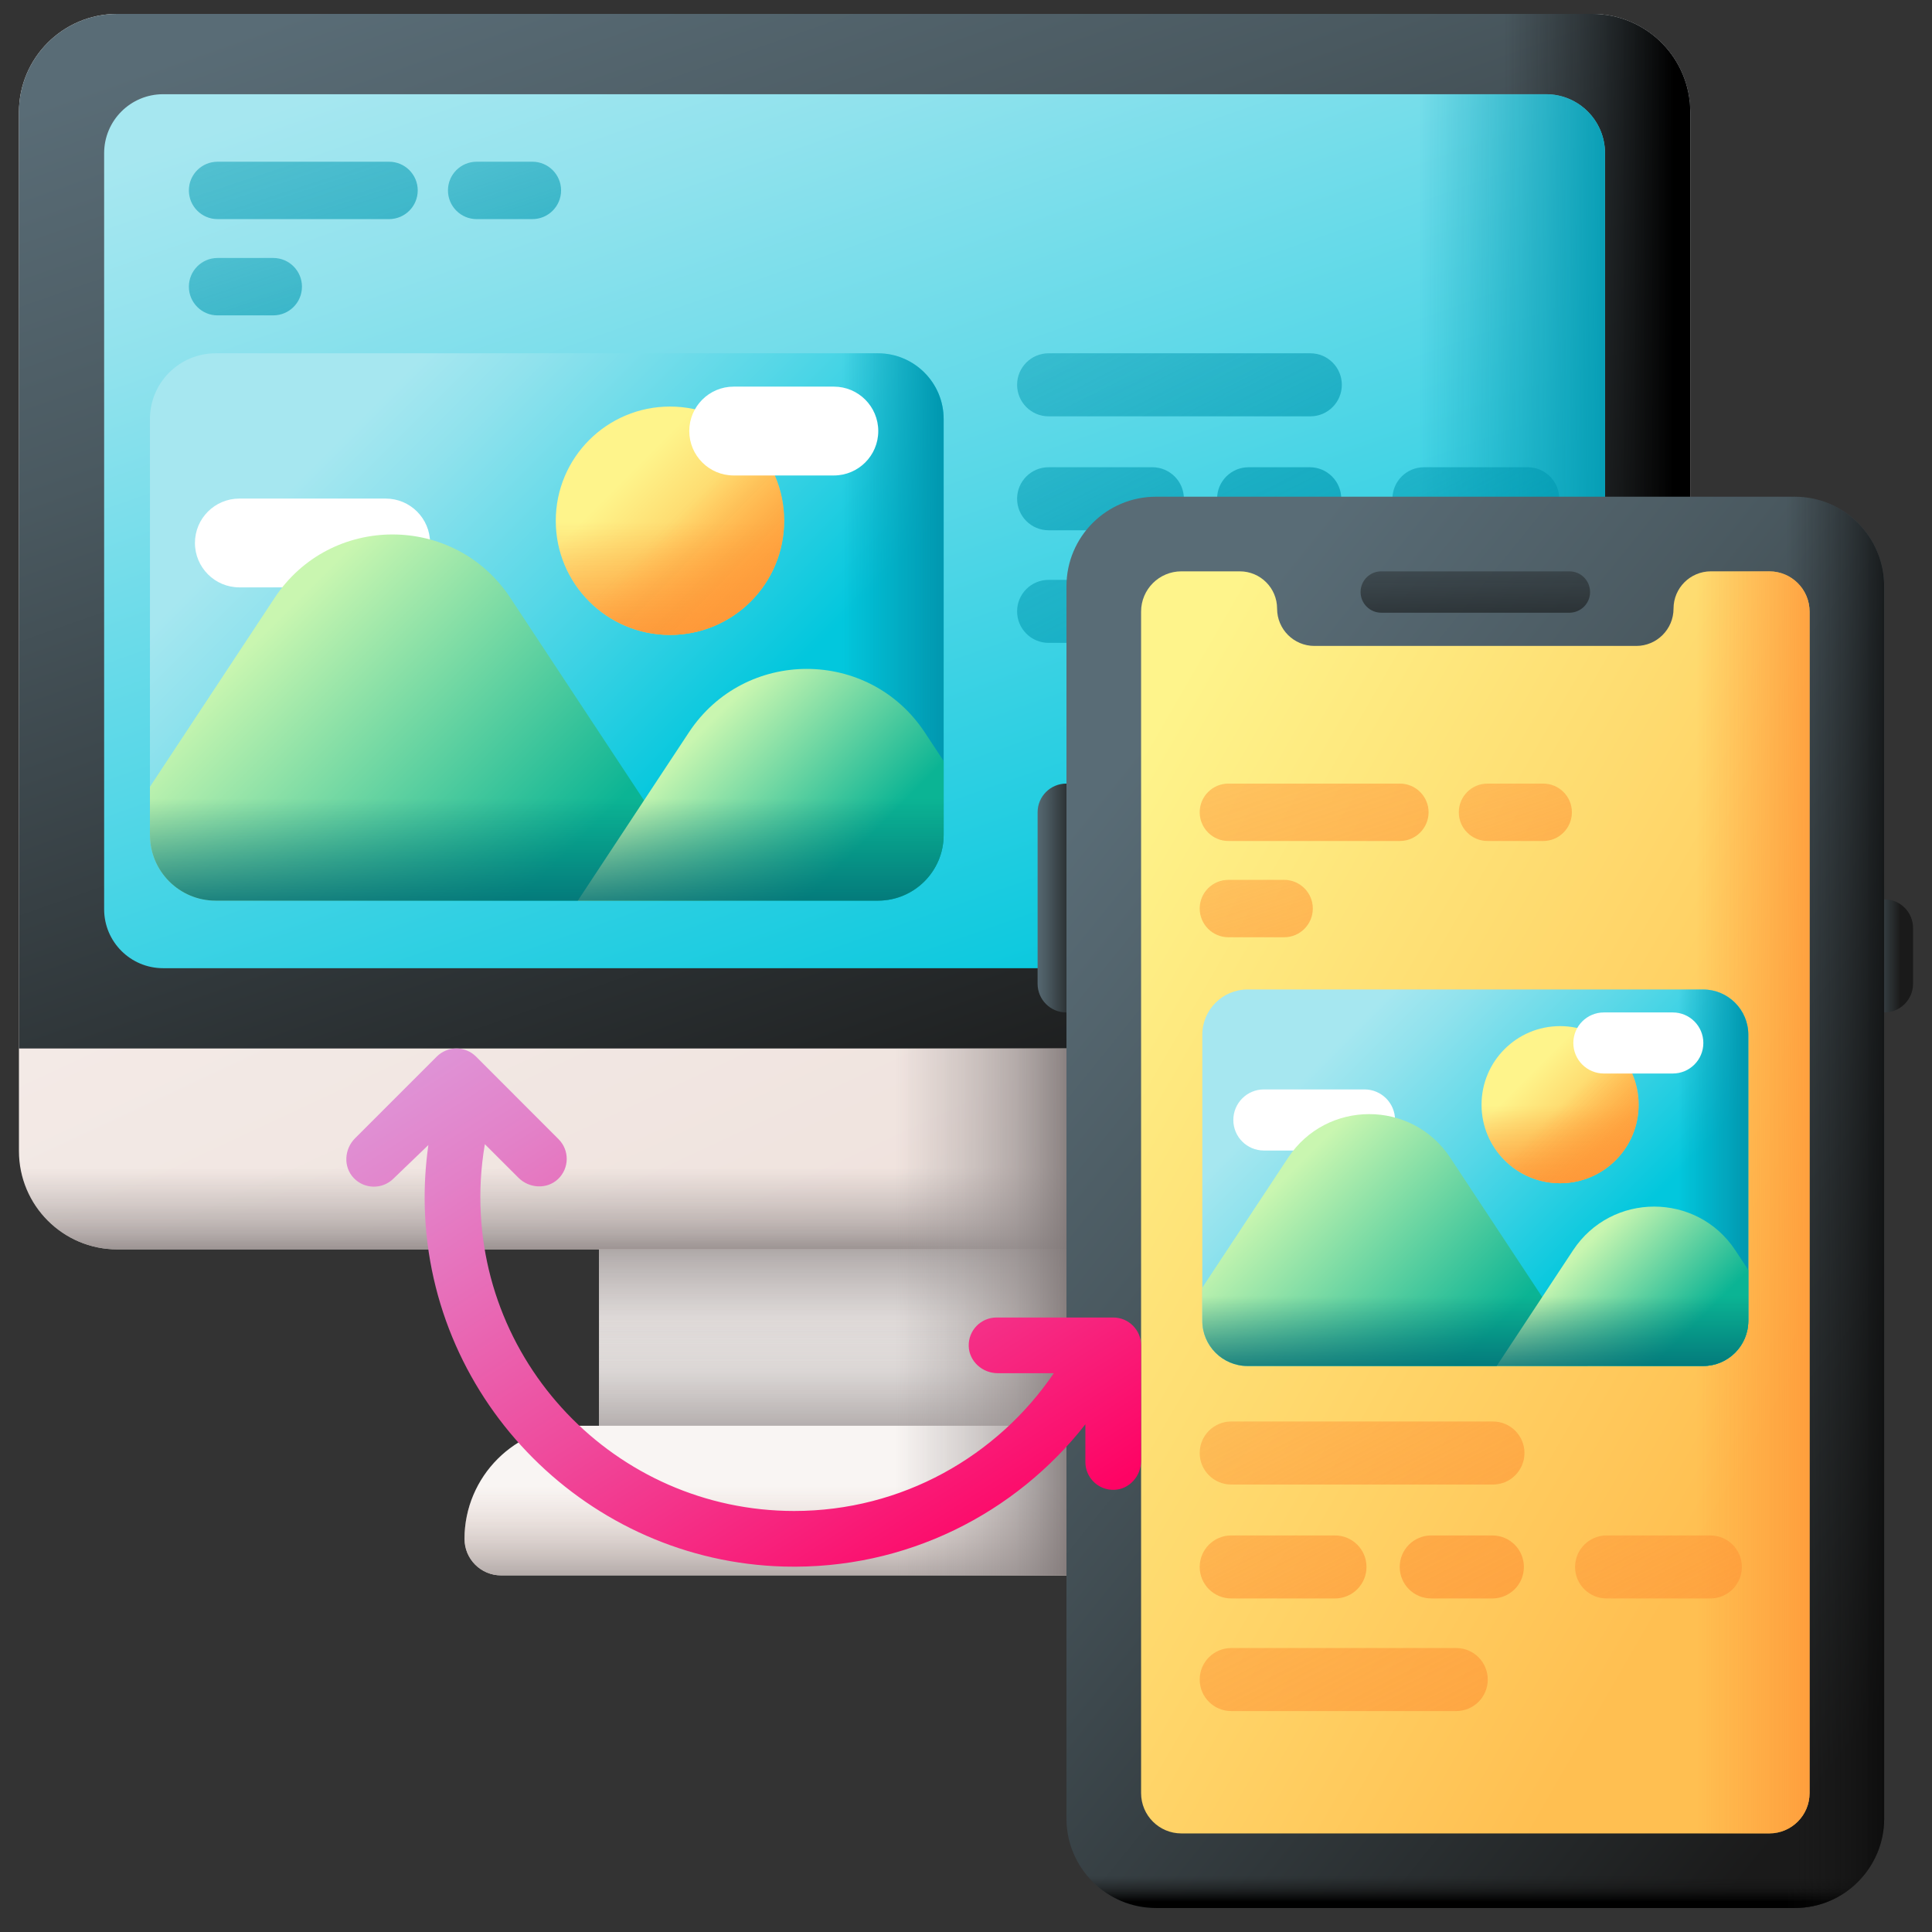 <svg width="51" height="51" viewBox="0 0 51 51" fill="none" xmlns="http://www.w3.org/2000/svg">
<rect x="0" y="0" width="51" height="51" fill="#333333" stroke="none"/>
<g clip-path="url(#clip0_9_3360)">
<path d="M15.812 30.99H29.306V39.295H15.812V30.99Z" fill="url(#paint0_linear_9_3360)"/>
<path d="M15.812 30.99H29.306V39.295H15.812V30.99Z" fill="url(#paint1_linear_9_3360)"/>
<path d="M15.812 30.99H29.306V39.295H15.812V30.99Z" fill="url(#paint2_linear_9_3360)"/>
<path d="M42.022 32.98H3.095C1.662 32.98 0.5 31.818 0.5 30.384V2.962C0.5 1.529 1.662 0.367 3.095 0.367H42.023C43.456 0.367 44.618 1.529 44.618 2.962V30.384C44.618 31.818 43.456 32.98 42.022 32.98Z" fill="url(#paint3_linear_9_3360)"/>
<path d="M42.022 0.367H26.192V32.98H42.022C43.456 32.98 44.618 31.818 44.618 30.384V2.962C44.617 1.529 43.456 0.367 42.022 0.367Z" fill="url(#paint4_linear_9_3360)"/>
<path d="M42.022 0.367H3.095C1.662 0.367 0.5 1.529 0.5 2.962V27.677H44.618V2.962C44.618 1.529 43.456 0.367 42.022 0.367Z" fill="url(#paint5_linear_9_3360)"/>
<path d="M42.022 0.367H26.192V27.677H44.617V2.962C44.617 1.529 43.456 0.367 42.022 0.367Z" fill="url(#paint6_linear_9_3360)"/>
<path d="M0.5 29V30.385C0.5 31.818 1.662 32.98 3.095 32.98H42.023C43.456 32.98 44.618 31.818 44.618 30.385V29H0.5Z" fill="url(#paint7_linear_9_3360)"/>
<path d="M40.811 2.487H4.306C3.446 2.487 2.749 3.184 2.749 4.044V24.001C2.749 24.861 3.446 25.558 4.306 25.558H40.811C41.671 25.558 42.368 24.861 42.368 24.001V4.044C42.368 3.184 41.671 2.487 40.811 2.487Z" fill="url(#paint8_linear_9_3360)"/>
<path d="M26.192 25.558H40.811C41.671 25.558 42.368 24.861 42.368 24.001V4.044C42.368 3.184 41.671 2.487 40.811 2.487H26.192V25.558Z" fill="url(#paint9_linear_9_3360)"/>
<path d="M31.892 41.586H13.226C12.694 41.586 12.262 41.155 12.262 40.623C12.262 38.974 13.599 37.637 15.248 37.637H29.869C31.518 37.637 32.855 38.974 32.855 40.623C32.855 41.155 32.424 41.586 31.892 41.586Z" fill="url(#paint10_linear_9_3360)"/>
<path d="M31.892 41.586H13.226C12.694 41.586 12.262 41.155 12.262 40.623C12.262 38.974 13.599 37.637 15.248 37.637H29.869C31.518 37.637 32.855 38.974 32.855 40.623C32.855 41.155 32.424 41.586 31.892 41.586Z" fill="url(#paint11_linear_9_3360)"/>
<path d="M15.812 27.677H29.306V41.586H15.812V27.677Z" fill="url(#paint12_linear_9_3360)"/>
<path d="M34.59 9.326H27.68C27.221 9.326 26.849 9.699 26.849 10.158C26.849 10.617 27.221 10.99 27.68 10.99H34.59C35.049 10.99 35.421 10.617 35.421 10.158C35.421 9.699 35.049 9.326 34.59 9.326Z" fill="url(#paint13_linear_9_3360)"/>
<path d="M31.252 13.166C31.252 12.706 30.879 12.334 30.42 12.334H27.68C27.221 12.334 26.849 12.706 26.849 13.166C26.849 13.625 27.221 13.998 27.68 13.998H30.42C30.879 13.998 31.252 13.625 31.252 13.166Z" fill="url(#paint14_linear_9_3360)"/>
<path d="M41.16 13.166C41.16 12.706 40.788 12.334 40.328 12.334H37.589C37.13 12.334 36.757 12.706 36.757 13.166C36.757 13.625 37.13 13.998 37.589 13.998H40.328C40.788 13.998 41.16 13.625 41.16 13.166Z" fill="url(#paint15_linear_9_3360)"/>
<path d="M34.452 16.138C34.452 15.679 34.08 15.307 33.62 15.307H27.68C27.221 15.307 26.849 15.679 26.849 16.138C26.849 16.598 27.221 16.97 27.68 16.97H33.62C34.08 16.97 34.452 16.598 34.452 16.138Z" fill="url(#paint16_linear_9_3360)"/>
<path d="M34.574 13.998C35.034 13.998 35.406 13.625 35.406 13.166C35.406 12.706 35.034 12.334 34.574 12.334H32.96C32.5 12.334 32.128 12.706 32.128 13.166C32.128 13.625 32.5 13.998 32.96 13.998H34.574Z" fill="url(#paint17_linear_9_3360)"/>
<path d="M10.27 4.269H5.743C5.325 4.269 4.986 4.608 4.986 5.026C4.986 5.445 5.325 5.784 5.743 5.784H10.27C10.688 5.784 11.027 5.445 11.027 5.026C11.027 4.608 10.688 4.269 10.27 4.269Z" fill="url(#paint18_linear_9_3360)"/>
<path d="M14.053 4.269H12.583C12.164 4.269 11.825 4.608 11.825 5.026C11.825 5.445 12.164 5.784 12.583 5.784H14.053C14.472 5.784 14.811 5.445 14.811 5.026C14.811 4.608 14.472 4.269 14.053 4.269Z" fill="url(#paint19_linear_9_3360)"/>
<path d="M7.214 6.81H5.743C5.325 6.81 4.986 7.149 4.986 7.568C4.986 7.986 5.325 8.325 5.743 8.325H7.214C7.632 8.325 7.971 7.986 7.971 7.568C7.971 7.149 7.632 6.81 7.214 6.81Z" fill="url(#paint20_linear_9_3360)"/>
<path d="M23.175 23.775H5.694C4.735 23.775 3.958 22.998 3.958 22.04V11.062C3.958 10.103 4.735 9.326 5.694 9.326H23.175C24.133 9.326 24.91 10.103 24.91 11.062V22.04C24.91 22.998 24.133 23.775 23.175 23.775Z" fill="url(#paint21_linear_9_3360)"/>
<path d="M17.686 23.775H23.174C24.133 23.775 24.91 22.998 24.91 22.04V11.062C24.91 10.103 24.133 9.326 23.174 9.326H17.686V23.775Z" fill="url(#paint22_linear_9_3360)"/>
<path d="M6.319 15.505H10.18C10.828 15.505 11.353 14.98 11.353 14.333C11.353 13.685 10.828 13.161 10.18 13.161H6.319C5.671 13.161 5.146 13.685 5.146 14.333C5.147 14.98 5.671 15.505 6.319 15.505Z" fill="white"/>
<path d="M17.686 16.76C19.35 16.76 20.7 15.411 20.7 13.746C20.7 12.081 19.35 10.732 17.686 10.732C16.021 10.732 14.671 12.081 14.671 13.746C14.671 15.411 16.021 16.76 17.686 16.76Z" fill="url(#paint23_linear_9_3360)"/>
<path d="M14.671 13.746C14.671 15.411 16.021 16.76 17.686 16.76C19.35 16.76 20.7 15.411 20.7 13.746C20.7 13.386 20.636 13.04 20.52 12.72H14.851C14.735 13.04 14.671 13.386 14.671 13.746Z" fill="url(#paint24_linear_9_3360)"/>
<path d="M15.554 15.877C16.731 17.054 18.64 17.054 19.817 15.877C20.994 14.7 20.994 12.792 19.817 11.614C19.562 11.36 19.272 11.16 18.964 11.016L14.955 15.024C15.1 15.333 15.299 15.622 15.554 15.877Z" fill="url(#paint25_linear_9_3360)"/>
<path d="M19.367 12.551H22.012C22.659 12.551 23.184 12.026 23.184 11.379C23.184 10.731 22.659 10.206 22.012 10.206H19.367C18.72 10.206 18.195 10.731 18.195 11.379C18.195 12.026 18.72 12.551 19.367 12.551Z" fill="white"/>
<path d="M5.693 23.776H18.748L13.473 15.784C11.999 13.55 8.722 13.55 7.248 15.784L3.958 20.769V22.04C3.958 22.998 4.735 23.776 5.693 23.776Z" fill="url(#paint26_linear_9_3360)"/>
<path d="M23.174 23.775C24.133 23.775 24.91 22.998 24.91 22.04V20.09L24.411 19.333C22.936 17.099 19.659 17.099 18.185 19.333L15.253 23.775H23.174Z" fill="url(#paint27_linear_9_3360)"/>
<path d="M3.958 16.551V22.04C3.958 22.998 4.735 23.775 5.693 23.775H23.174C24.133 23.775 24.91 22.998 24.91 22.04V16.551H3.958Z" fill="url(#paint28_linear_9_3360)"/>
<path d="M27.39 21.442V25.968C27.39 26.387 27.729 26.726 28.147 26.726C28.565 26.726 28.905 26.387 28.905 25.968V21.442C28.905 21.024 28.565 20.685 28.147 20.685C27.729 20.685 27.39 21.024 27.39 21.442Z" fill="url(#paint29_linear_9_3360)"/>
<path d="M48.985 24.498V25.968C48.985 26.387 49.324 26.726 49.742 26.726C50.161 26.726 50.5 26.387 50.5 25.968V24.498C50.5 24.079 50.161 23.74 49.742 23.74C49.324 23.74 48.985 24.079 48.985 24.498Z" fill="url(#paint30_linear_9_3360)"/>
<path d="M47.374 50.367H30.516C29.21 50.367 28.152 49.309 28.152 48.004V15.476C28.152 14.17 29.21 13.112 30.516 13.112H47.374C48.68 13.112 49.738 14.17 49.738 15.476V48.004C49.738 49.309 48.68 50.367 47.374 50.367Z" fill="url(#paint31_linear_9_3360)"/>
<path d="M28.152 48.247V48.004C28.152 49.309 29.21 50.367 30.515 50.367H47.374C48.679 50.367 49.737 49.309 49.737 48.004V48.247H28.152Z" fill="url(#paint32_linear_9_3360)"/>
<path d="M47.374 13.112H38.945V50.367H47.374C48.679 50.367 49.737 49.309 49.737 48.004V15.476C49.738 14.17 48.679 13.112 47.374 13.112Z" fill="url(#paint33_linear_9_3360)"/>
<path d="M41.428 15.082H36.461C36.16 15.082 35.916 15.326 35.916 15.628C35.916 15.929 36.16 16.173 36.461 16.174H41.428C41.579 16.174 41.715 16.112 41.814 16.014C41.913 15.915 41.974 15.778 41.974 15.628C41.974 15.326 41.73 15.082 41.428 15.082Z" fill="url(#paint34_linear_9_3360)"/>
<path d="M47.768 16.145V47.334C47.768 47.921 47.292 48.398 46.705 48.398H31.185C30.598 48.398 30.122 47.921 30.122 47.334V16.145C30.122 15.558 30.598 15.082 31.185 15.082H32.728C33.271 15.082 33.712 15.522 33.712 16.066C33.712 16.61 34.153 17.051 34.697 17.051H43.193C43.736 17.051 44.177 16.61 44.177 16.066C44.177 15.522 44.618 15.082 45.162 15.082H46.704C47.292 15.082 47.768 15.558 47.768 16.145Z" fill="url(#paint35_linear_9_3360)"/>
<path d="M46.704 15.082H45.162C44.618 15.082 44.177 15.522 44.177 16.066C44.177 16.61 43.736 17.051 43.193 17.051H38.945V48.397H46.705C47.292 48.397 47.768 47.921 47.768 47.334V16.145C47.768 15.558 47.292 15.082 46.704 15.082Z" fill="url(#paint36_linear_9_3360)"/>
<path d="M36.953 20.685H32.427C32.009 20.685 31.669 21.024 31.669 21.442C31.669 21.86 32.009 22.2 32.427 22.2H36.953C37.371 22.2 37.711 21.86 37.711 21.442C37.711 21.024 37.371 20.685 36.953 20.685Z" fill="url(#paint37_linear_9_3360)"/>
<path d="M40.737 20.685H39.266C38.848 20.685 38.509 21.024 38.509 21.442C38.509 21.86 38.848 22.2 39.266 22.2H40.737C41.155 22.2 41.494 21.86 41.494 21.442C41.494 21.024 41.155 20.685 40.737 20.685Z" fill="url(#paint38_linear_9_3360)"/>
<path d="M33.897 23.226H32.427C32.009 23.226 31.669 23.565 31.669 23.983C31.669 24.401 32.009 24.741 32.427 24.741H33.897C34.316 24.741 34.655 24.401 34.655 23.983C34.655 23.565 34.316 23.226 33.897 23.226Z" fill="url(#paint39_linear_9_3360)"/>
<path d="M39.41 37.524H32.501C32.042 37.524 31.669 37.896 31.669 38.356C31.669 38.815 32.042 39.188 32.501 39.188H39.41C39.87 39.188 40.242 38.815 40.242 38.356C40.242 37.896 39.87 37.524 39.41 37.524Z" fill="url(#paint40_linear_9_3360)"/>
<path d="M36.072 41.364C36.072 40.904 35.7 40.532 35.241 40.532H32.501C32.042 40.532 31.669 40.904 31.669 41.364C31.669 41.823 32.042 42.195 32.501 42.195H35.241C35.7 42.195 36.072 41.823 36.072 41.364Z" fill="url(#paint41_linear_9_3360)"/>
<path d="M45.981 41.364C45.981 40.904 45.609 40.532 45.149 40.532H42.41C41.95 40.532 41.578 40.904 41.578 41.364C41.578 41.823 41.95 42.195 42.41 42.195H45.149C45.609 42.195 45.981 41.823 45.981 41.364Z" fill="url(#paint42_linear_9_3360)"/>
<path d="M39.273 44.336C39.273 43.877 38.901 43.504 38.441 43.504H32.501C32.042 43.504 31.669 43.877 31.669 44.336C31.669 44.796 32.042 45.168 32.501 45.168H38.441C38.901 45.168 39.273 44.796 39.273 44.336Z" fill="url(#paint43_linear_9_3360)"/>
<path d="M39.395 42.195C39.855 42.195 40.227 41.823 40.227 41.364C40.227 40.904 39.855 40.532 39.395 40.532H37.781C37.321 40.532 36.949 40.904 36.949 41.364C36.949 41.823 37.321 42.195 37.781 42.195H39.395Z" fill="url(#paint44_linear_9_3360)"/>
<path d="M44.957 36.059H32.932C32.273 36.059 31.738 35.525 31.738 34.866V27.314C31.738 26.655 32.273 26.12 32.932 26.12H44.957C45.617 26.12 46.151 26.655 46.151 27.314V34.866C46.151 35.525 45.617 36.059 44.957 36.059Z" fill="url(#paint45_linear_9_3360)"/>
<path d="M41.181 36.059H44.957C45.616 36.059 46.151 35.525 46.151 34.866V27.314C46.151 26.655 45.616 26.12 44.957 26.12H41.181V36.059Z" fill="url(#paint46_linear_9_3360)"/>
<path d="M33.363 30.371H36.019C36.465 30.371 36.826 30.01 36.826 29.564C36.826 29.119 36.465 28.758 36.019 28.758H33.363C32.918 28.758 32.557 29.119 32.557 29.564C32.556 30.01 32.918 30.371 33.363 30.371Z" fill="white"/>
<path d="M41.182 31.234C42.327 31.234 43.256 30.306 43.256 29.161C43.256 28.016 42.327 27.087 41.182 27.087C40.037 27.087 39.109 28.016 39.109 29.161C39.109 30.306 40.037 31.234 41.182 31.234Z" fill="url(#paint47_linear_9_3360)"/>
<path d="M39.108 29.161C39.108 30.306 40.037 31.234 41.182 31.234C42.327 31.234 43.255 30.306 43.255 29.161C43.255 28.913 43.211 28.675 43.132 28.455H39.232C39.152 28.675 39.108 28.913 39.108 29.161Z" fill="url(#paint48_linear_9_3360)"/>
<path d="M39.716 30.627C40.525 31.436 41.838 31.436 42.648 30.627C43.458 29.817 43.458 28.504 42.648 27.695C42.472 27.519 42.273 27.382 42.061 27.283L39.304 30.04C39.403 30.252 39.54 30.451 39.716 30.627Z" fill="url(#paint49_linear_9_3360)"/>
<path d="M42.338 28.338H44.157C44.603 28.338 44.964 27.977 44.964 27.532C44.964 27.087 44.603 26.726 44.157 26.726H42.338C41.893 26.726 41.532 27.087 41.532 27.532C41.532 27.977 41.893 28.338 42.338 28.338Z" fill="white"/>
<path d="M32.932 36.06H41.913L38.284 30.562C37.27 29.026 35.016 29.026 34.002 30.562L31.738 33.991V34.866C31.738 35.525 32.273 36.06 32.932 36.06Z" fill="url(#paint50_linear_9_3360)"/>
<path d="M44.957 36.06C45.617 36.06 46.151 35.525 46.151 34.866V33.524L45.808 33.004C44.794 31.467 42.539 31.467 41.525 33.004L39.508 36.06H44.957V36.06Z" fill="url(#paint51_linear_9_3360)"/>
<path d="M31.738 31.09V34.866C31.738 35.525 32.273 36.059 32.932 36.059H44.957C45.617 36.059 46.151 35.525 46.151 34.866V31.09H31.738Z" fill="url(#paint52_linear_9_3360)"/>
<path d="M29.409 39.328C28.992 39.34 28.651 39.006 28.651 38.593V37.599C26.812 39.951 23.92 41.441 20.691 41.353C15.537 41.211 11.35 37.02 11.213 31.867C11.198 31.308 11.232 30.76 11.308 30.226L10.389 31.11C10.097 31.402 9.62 31.397 9.335 31.094C9.058 30.801 9.087 30.334 9.372 30.048L11.528 27.892C11.815 27.605 12.281 27.606 12.567 27.892L14.744 30.071C15.037 30.363 15.032 30.84 14.729 31.126C14.435 31.402 13.968 31.373 13.684 31.088L12.799 30.204C12.746 30.515 12.71 30.83 12.692 31.151C12.438 35.922 16.247 39.886 20.965 39.886C23.811 39.886 26.326 38.442 27.818 36.249H26.337C25.935 36.249 25.584 35.938 25.572 35.536C25.559 35.12 25.893 34.779 26.307 34.779H29.387C29.792 34.779 30.122 35.107 30.122 35.514V38.562C30.122 38.965 29.811 39.316 29.409 39.328Z" fill="url(#paint53_linear_9_3360)"/>
</g>
<defs>
<linearGradient id="paint0_linear_9_3360" x1="25.193" y1="35.142" x2="29.67" y2="35.142" gradientUnits="userSpaceOnUse">
<stop stop-color="#F9F5F3"/>
<stop offset="1" stop-color="#EFE2DD"/>
</linearGradient>
<linearGradient id="paint1_linear_9_3360" x1="22.559" y1="36.152" x2="22.559" y2="31.593" gradientUnits="userSpaceOnUse">
<stop stop-color="#9E9797" stop-opacity="0"/>
<stop offset="0.356" stop-color="#9B9494" stop-opacity="0.356"/>
<stop offset="0.628" stop-color="#928B8B" stop-opacity="0.629"/>
<stop offset="0.872" stop-color="#827A7A" stop-opacity="0.872"/>
<stop offset="1" stop-color="#766E6E"/>
</linearGradient>
<linearGradient id="paint2_linear_9_3360" x1="22.559" y1="34.768" x2="22.559" y2="39.164" gradientUnits="userSpaceOnUse">
<stop stop-color="#9E9797" stop-opacity="0"/>
<stop offset="0.356" stop-color="#9B9494" stop-opacity="0.356"/>
<stop offset="0.628" stop-color="#928B8B" stop-opacity="0.629"/>
<stop offset="0.872" stop-color="#827A7A" stop-opacity="0.872"/>
<stop offset="1" stop-color="#766E6E"/>
</linearGradient>
<linearGradient id="paint3_linear_9_3360" x1="14.337" y1="-0.922" x2="29.012" y2="30.484" gradientUnits="userSpaceOnUse">
<stop stop-color="#F9F5F3"/>
<stop offset="1" stop-color="#EFE2DD"/>
</linearGradient>
<linearGradient id="paint4_linear_9_3360" x1="40.033" y1="16.674" x2="44.877" y2="16.674" gradientUnits="userSpaceOnUse">
<stop stop-color="#9E9797" stop-opacity="0"/>
<stop offset="0.356" stop-color="#9B9494" stop-opacity="0.356"/>
<stop offset="0.628" stop-color="#928B8B" stop-opacity="0.629"/>
<stop offset="0.872" stop-color="#827A7A" stop-opacity="0.872"/>
<stop offset="1" stop-color="#766E6E"/>
</linearGradient>
<linearGradient id="paint5_linear_9_3360" x1="16.32" y1="-2.658" x2="27.799" y2="30.012" gradientUnits="userSpaceOnUse">
<stop stop-color="#596C76"/>
<stop offset="0.284" stop-color="#4A5960"/>
<stop offset="0.875" stop-color="#232627"/>
<stop offset="1" stop-color="#1A1A1A"/>
</linearGradient>
<linearGradient id="paint6_linear_9_3360" x1="39.687" y1="14.022" x2="44.185" y2="14.022" gradientUnits="userSpaceOnUse">
<stop stop-color="#1A1A1A" stop-opacity="0"/>
<stop offset="0.426" stop-color="#121212" stop-opacity="0.426"/>
<stop offset="1"/>
</linearGradient>
<linearGradient id="paint7_linear_9_3360" x1="22.559" y1="30.837" x2="22.559" y2="33.511" gradientUnits="userSpaceOnUse">
<stop stop-color="#9E9797" stop-opacity="0"/>
<stop offset="0.356" stop-color="#9B9494" stop-opacity="0.356"/>
<stop offset="0.628" stop-color="#928B8B" stop-opacity="0.629"/>
<stop offset="0.872" stop-color="#827A7A" stop-opacity="0.872"/>
<stop offset="1" stop-color="#766E6E"/>
</linearGradient>
<linearGradient id="paint8_linear_9_3360" x1="17.393" y1="-0.68" x2="27.242" y2="27.352" gradientUnits="userSpaceOnUse">
<stop stop-color="#A6E7F0"/>
<stop offset="0.171" stop-color="#90E2ED"/>
<stop offset="0.529" stop-color="#56D7E7"/>
<stop offset="1" stop-color="#02C7DD"/>
</linearGradient>
<linearGradient id="paint9_linear_9_3360" x1="37.438" y1="14.023" x2="42.804" y2="14.023" gradientUnits="userSpaceOnUse">
<stop stop-color="#0199B1" stop-opacity="0"/>
<stop offset="1" stop-color="#0199B1"/>
</linearGradient>
<linearGradient id="paint10_linear_9_3360" x1="22.559" y1="39.241" x2="22.559" y2="41.992" gradientUnits="userSpaceOnUse">
<stop stop-color="#F9F5F3"/>
<stop offset="1" stop-color="#EFE2DD"/>
</linearGradient>
<linearGradient id="paint11_linear_9_3360" x1="22.559" y1="39.241" x2="22.559" y2="41.992" gradientUnits="userSpaceOnUse">
<stop stop-color="#E1D3CE" stop-opacity="0"/>
<stop offset="0.316" stop-color="#D0C4C0" stop-opacity="0.316"/>
<stop offset="0.94" stop-color="#A39C9B" stop-opacity="0.94"/>
<stop offset="1" stop-color="#9E9797"/>
</linearGradient>
<linearGradient id="paint12_linear_9_3360" x1="23.637" y1="34.632" x2="28.637" y2="34.632" gradientUnits="userSpaceOnUse">
<stop stop-color="#9E9797" stop-opacity="0"/>
<stop offset="0.356" stop-color="#9B9494" stop-opacity="0.356"/>
<stop offset="0.628" stop-color="#928B8B" stop-opacity="0.629"/>
<stop offset="0.872" stop-color="#827A7A" stop-opacity="0.872"/>
<stop offset="1" stop-color="#766E6E"/>
</linearGradient>
<linearGradient id="paint13_linear_9_3360" x1="24.132" y1="-3.614" x2="36.992" y2="21.677" gradientUnits="userSpaceOnUse">
<stop stop-color="#0199B1" stop-opacity="0"/>
<stop offset="1" stop-color="#0199B1"/>
</linearGradient>
<linearGradient id="paint14_linear_9_3360" x1="22.176" y1="-0.353" x2="33.727" y2="22.364" gradientUnits="userSpaceOnUse">
<stop stop-color="#0199B1" stop-opacity="0"/>
<stop offset="1" stop-color="#0199B1"/>
</linearGradient>
<linearGradient id="paint15_linear_9_3360" x1="32.085" y1="-0.353" x2="43.636" y2="22.364" gradientUnits="userSpaceOnUse">
<stop stop-color="#0199B1" stop-opacity="0"/>
<stop offset="1" stop-color="#0199B1"/>
</linearGradient>
<linearGradient id="paint16_linear_9_3360" x1="20.344" y1="-4.13" x2="37.663" y2="29.93" gradientUnits="userSpaceOnUse">
<stop stop-color="#0199B1" stop-opacity="0"/>
<stop offset="1" stop-color="#0199B1"/>
</linearGradient>
<linearGradient id="paint17_linear_9_3360" x1="23.303" y1="-7.414" x2="38.874" y2="23.209" gradientUnits="userSpaceOnUse">
<stop stop-color="#0199B1" stop-opacity="0"/>
<stop offset="1" stop-color="#0199B1"/>
</linearGradient>
<linearGradient id="paint18_linear_9_3360" x1="2.55" y1="-11.631" x2="12.532" y2="18.842" gradientUnits="userSpaceOnUse">
<stop stop-color="#0199B1" stop-opacity="0"/>
<stop offset="1" stop-color="#0199B1"/>
</linearGradient>
<linearGradient id="paint19_linear_9_3360" x1="9.636" y1="-6.212" x2="16.372" y2="14.348" gradientUnits="userSpaceOnUse">
<stop stop-color="#0199B1" stop-opacity="0"/>
<stop offset="1" stop-color="#0199B1"/>
</linearGradient>
<linearGradient id="paint20_linear_9_3360" x1="2.797" y1="-3.671" x2="9.532" y2="16.889" gradientUnits="userSpaceOnUse">
<stop stop-color="#0199B1" stop-opacity="0"/>
<stop offset="1" stop-color="#0199B1"/>
</linearGradient>
<linearGradient id="paint21_linear_9_3360" x1="9.213" y1="11.329" x2="18.248" y2="20.364" gradientUnits="userSpaceOnUse">
<stop stop-color="#A6E7F0"/>
<stop offset="0.171" stop-color="#90E2ED"/>
<stop offset="0.529" stop-color="#56D7E7"/>
<stop offset="1" stop-color="#02C7DD"/>
</linearGradient>
<linearGradient id="paint22_linear_9_3360" x1="22.224" y1="16.551" x2="24.784" y2="16.551" gradientUnits="userSpaceOnUse">
<stop stop-color="#0199B1" stop-opacity="0"/>
<stop offset="1" stop-color="#0199B1"/>
</linearGradient>
<linearGradient id="paint23_linear_9_3360" x1="16.521" y1="12.581" x2="19.261" y2="15.321" gradientUnits="userSpaceOnUse">
<stop stop-color="#FEF48B"/>
<stop offset="1" stop-color="#FFBF51"/>
</linearGradient>
<linearGradient id="paint24_linear_9_3360" x1="17.686" y1="13.784" x2="17.686" y2="17.33" gradientUnits="userSpaceOnUse">
<stop stop-color="#FE9738" stop-opacity="0"/>
<stop offset="1" stop-color="#FE9738"/>
</linearGradient>
<linearGradient id="paint25_linear_9_3360" x1="17.712" y1="13.754" x2="20.35" y2="16.393" gradientUnits="userSpaceOnUse">
<stop stop-color="#FE9738" stop-opacity="0"/>
<stop offset="1" stop-color="#FE9738"/>
</linearGradient>
<linearGradient id="paint26_linear_9_3360" x1="6.578" y1="17.078" x2="13.499" y2="23.999" gradientUnits="userSpaceOnUse">
<stop stop-color="#C9F6B0"/>
<stop offset="1" stop-color="#0BB494"/>
</linearGradient>
<linearGradient id="paint27_linear_9_3360" x1="18.062" y1="19.73" x2="21.686" y2="23.352" gradientUnits="userSpaceOnUse">
<stop stop-color="#C9F6B0"/>
<stop offset="1" stop-color="#0BB494"/>
</linearGradient>
<linearGradient id="paint28_linear_9_3360" x1="14.434" y1="21.089" x2="14.434" y2="24.564" gradientUnits="userSpaceOnUse">
<stop stop-color="#016A74" stop-opacity="0"/>
<stop offset="1" stop-color="#016A74"/>
</linearGradient>
<linearGradient id="paint29_linear_9_3360" x1="27.312" y1="23.705" x2="28.468" y2="23.705" gradientUnits="userSpaceOnUse">
<stop stop-color="#596C76"/>
<stop offset="0.284" stop-color="#4A5960"/>
<stop offset="0.875" stop-color="#232627"/>
<stop offset="1" stop-color="#1A1A1A"/>
</linearGradient>
<linearGradient id="paint30_linear_9_3360" x1="49.055" y1="25.233" x2="50.169" y2="25.233" gradientUnits="userSpaceOnUse">
<stop stop-color="#596C76"/>
<stop offset="0.284" stop-color="#4A5960"/>
<stop offset="0.875" stop-color="#232627"/>
<stop offset="1" stop-color="#1A1A1A"/>
</linearGradient>
<linearGradient id="paint31_linear_9_3360" x1="27.638" y1="22.597" x2="51.994" y2="42.292" gradientUnits="userSpaceOnUse">
<stop stop-color="#596C76"/>
<stop offset="0.284" stop-color="#4A5960"/>
<stop offset="0.875" stop-color="#232627"/>
<stop offset="1" stop-color="#1A1A1A"/>
</linearGradient>
<linearGradient id="paint32_linear_9_3360" x1="38.945" y1="49.53" x2="38.945" y2="50.204" gradientUnits="userSpaceOnUse">
<stop stop-color="#1A1A1A" stop-opacity="0"/>
<stop offset="0.426" stop-color="#121212" stop-opacity="0.426"/>
<stop offset="1"/>
</linearGradient>
<linearGradient id="paint33_linear_9_3360" x1="47.138" y1="31.74" x2="50.714" y2="31.74" gradientUnits="userSpaceOnUse">
<stop stop-color="#1A1A1A" stop-opacity="0"/>
<stop offset="0.426" stop-color="#121212" stop-opacity="0.426"/>
<stop offset="1"/>
</linearGradient>
<linearGradient id="paint34_linear_9_3360" x1="38.945" y1="12.902" x2="38.945" y2="18.964" gradientUnits="userSpaceOnUse">
<stop stop-color="#1A1A1A" stop-opacity="0"/>
<stop offset="0.426" stop-color="#121212" stop-opacity="0.426"/>
<stop offset="1"/>
</linearGradient>
<linearGradient id="paint35_linear_9_3360" x1="27.123" y1="24.928" x2="47.367" y2="36.592" gradientUnits="userSpaceOnUse">
<stop stop-color="#FEF48B"/>
<stop offset="1" stop-color="#FFBF51"/>
</linearGradient>
<linearGradient id="paint36_linear_9_3360" x1="44.774" y1="31.739" x2="48.484" y2="31.739" gradientUnits="userSpaceOnUse">
<stop stop-color="#FE9738" stop-opacity="0"/>
<stop offset="1" stop-color="#FE9738"/>
</linearGradient>
<linearGradient id="paint37_linear_9_3360" x1="29.233" y1="4.785" x2="39.216" y2="35.258" gradientUnits="userSpaceOnUse">
<stop stop-color="#FE9738" stop-opacity="0"/>
<stop offset="1" stop-color="#FE9738"/>
</linearGradient>
<linearGradient id="paint38_linear_9_3360" x1="36.32" y1="10.203" x2="43.055" y2="30.764" gradientUnits="userSpaceOnUse">
<stop stop-color="#FE9738" stop-opacity="0"/>
<stop offset="1" stop-color="#FE9738"/>
</linearGradient>
<linearGradient id="paint39_linear_9_3360" x1="29.48" y1="12.744" x2="36.216" y2="33.305" gradientUnits="userSpaceOnUse">
<stop stop-color="#FE9738" stop-opacity="0"/>
<stop offset="1" stop-color="#FE9738"/>
</linearGradient>
<linearGradient id="paint40_linear_9_3360" x1="28.953" y1="24.584" x2="41.813" y2="49.874" gradientUnits="userSpaceOnUse">
<stop stop-color="#FE9738" stop-opacity="0"/>
<stop offset="1" stop-color="#FE9738"/>
</linearGradient>
<linearGradient id="paint41_linear_9_3360" x1="26.997" y1="27.845" x2="38.548" y2="50.562" gradientUnits="userSpaceOnUse">
<stop stop-color="#FE9738" stop-opacity="0"/>
<stop offset="1" stop-color="#FE9738"/>
</linearGradient>
<linearGradient id="paint42_linear_9_3360" x1="36.906" y1="27.845" x2="48.457" y2="50.562" gradientUnits="userSpaceOnUse">
<stop stop-color="#FE9738" stop-opacity="0"/>
<stop offset="1" stop-color="#FE9738"/>
</linearGradient>
<linearGradient id="paint43_linear_9_3360" x1="25.165" y1="24.068" x2="42.484" y2="58.127" gradientUnits="userSpaceOnUse">
<stop stop-color="#FE9738" stop-opacity="0"/>
<stop offset="1" stop-color="#FE9738"/>
</linearGradient>
<linearGradient id="paint44_linear_9_3360" x1="28.124" y1="20.784" x2="43.695" y2="51.407" gradientUnits="userSpaceOnUse">
<stop stop-color="#FE9738" stop-opacity="0"/>
<stop offset="1" stop-color="#FE9738"/>
</linearGradient>
<linearGradient id="paint45_linear_9_3360" x1="35.353" y1="27.498" x2="41.568" y2="33.713" gradientUnits="userSpaceOnUse">
<stop stop-color="#A6E7F0"/>
<stop offset="0.171" stop-color="#90E2ED"/>
<stop offset="0.529" stop-color="#56D7E7"/>
<stop offset="1" stop-color="#02C7DD"/>
</linearGradient>
<linearGradient id="paint46_linear_9_3360" x1="44.303" y1="31.09" x2="46.064" y2="31.09" gradientUnits="userSpaceOnUse">
<stop stop-color="#0199B1" stop-opacity="0"/>
<stop offset="1" stop-color="#0199B1"/>
</linearGradient>
<linearGradient id="paint47_linear_9_3360" x1="40.381" y1="28.36" x2="42.266" y2="30.244" gradientUnits="userSpaceOnUse">
<stop stop-color="#FEF48B"/>
<stop offset="1" stop-color="#FFBF51"/>
</linearGradient>
<linearGradient id="paint48_linear_9_3360" x1="41.182" y1="29.187" x2="41.182" y2="31.626" gradientUnits="userSpaceOnUse">
<stop stop-color="#FE9738" stop-opacity="0"/>
<stop offset="1" stop-color="#FE9738"/>
</linearGradient>
<linearGradient id="paint49_linear_9_3360" x1="41.196" y1="29.159" x2="43.011" y2="30.974" gradientUnits="userSpaceOnUse">
<stop stop-color="#FE9738" stop-opacity="0"/>
<stop offset="1" stop-color="#FE9738"/>
</linearGradient>
<linearGradient id="paint50_linear_9_3360" x1="33.541" y1="31.453" x2="38.302" y2="36.214" gradientUnits="userSpaceOnUse">
<stop stop-color="#C9F6B0"/>
<stop offset="1" stop-color="#0BB494"/>
</linearGradient>
<linearGradient id="paint51_linear_9_3360" x1="41.441" y1="33.277" x2="43.933" y2="35.769" gradientUnits="userSpaceOnUse">
<stop stop-color="#C9F6B0"/>
<stop offset="1" stop-color="#0BB494"/>
</linearGradient>
<linearGradient id="paint52_linear_9_3360" x1="38.945" y1="34.212" x2="38.945" y2="36.602" gradientUnits="userSpaceOnUse">
<stop stop-color="#016A74" stop-opacity="0"/>
<stop offset="1" stop-color="#016A74"/>
</linearGradient>
<linearGradient id="paint53_linear_9_3360" x1="11.693" y1="20.875" x2="25.173" y2="41.904" gradientUnits="userSpaceOnUse">
<stop stop-color="#D9B1EE"/>
<stop offset="0.123" stop-color="#DBA3E3"/>
<stop offset="0.351" stop-color="#E381C8"/>
<stop offset="0.659" stop-color="#EF499B"/>
<stop offset="1" stop-color="#FE0364"/>
</linearGradient>
<clipPath id="clip0_9_3360">
<rect width="50" height="50" fill="white" transform="translate(0.5 0.367)"/>
</clipPath>
</defs>
</svg>
